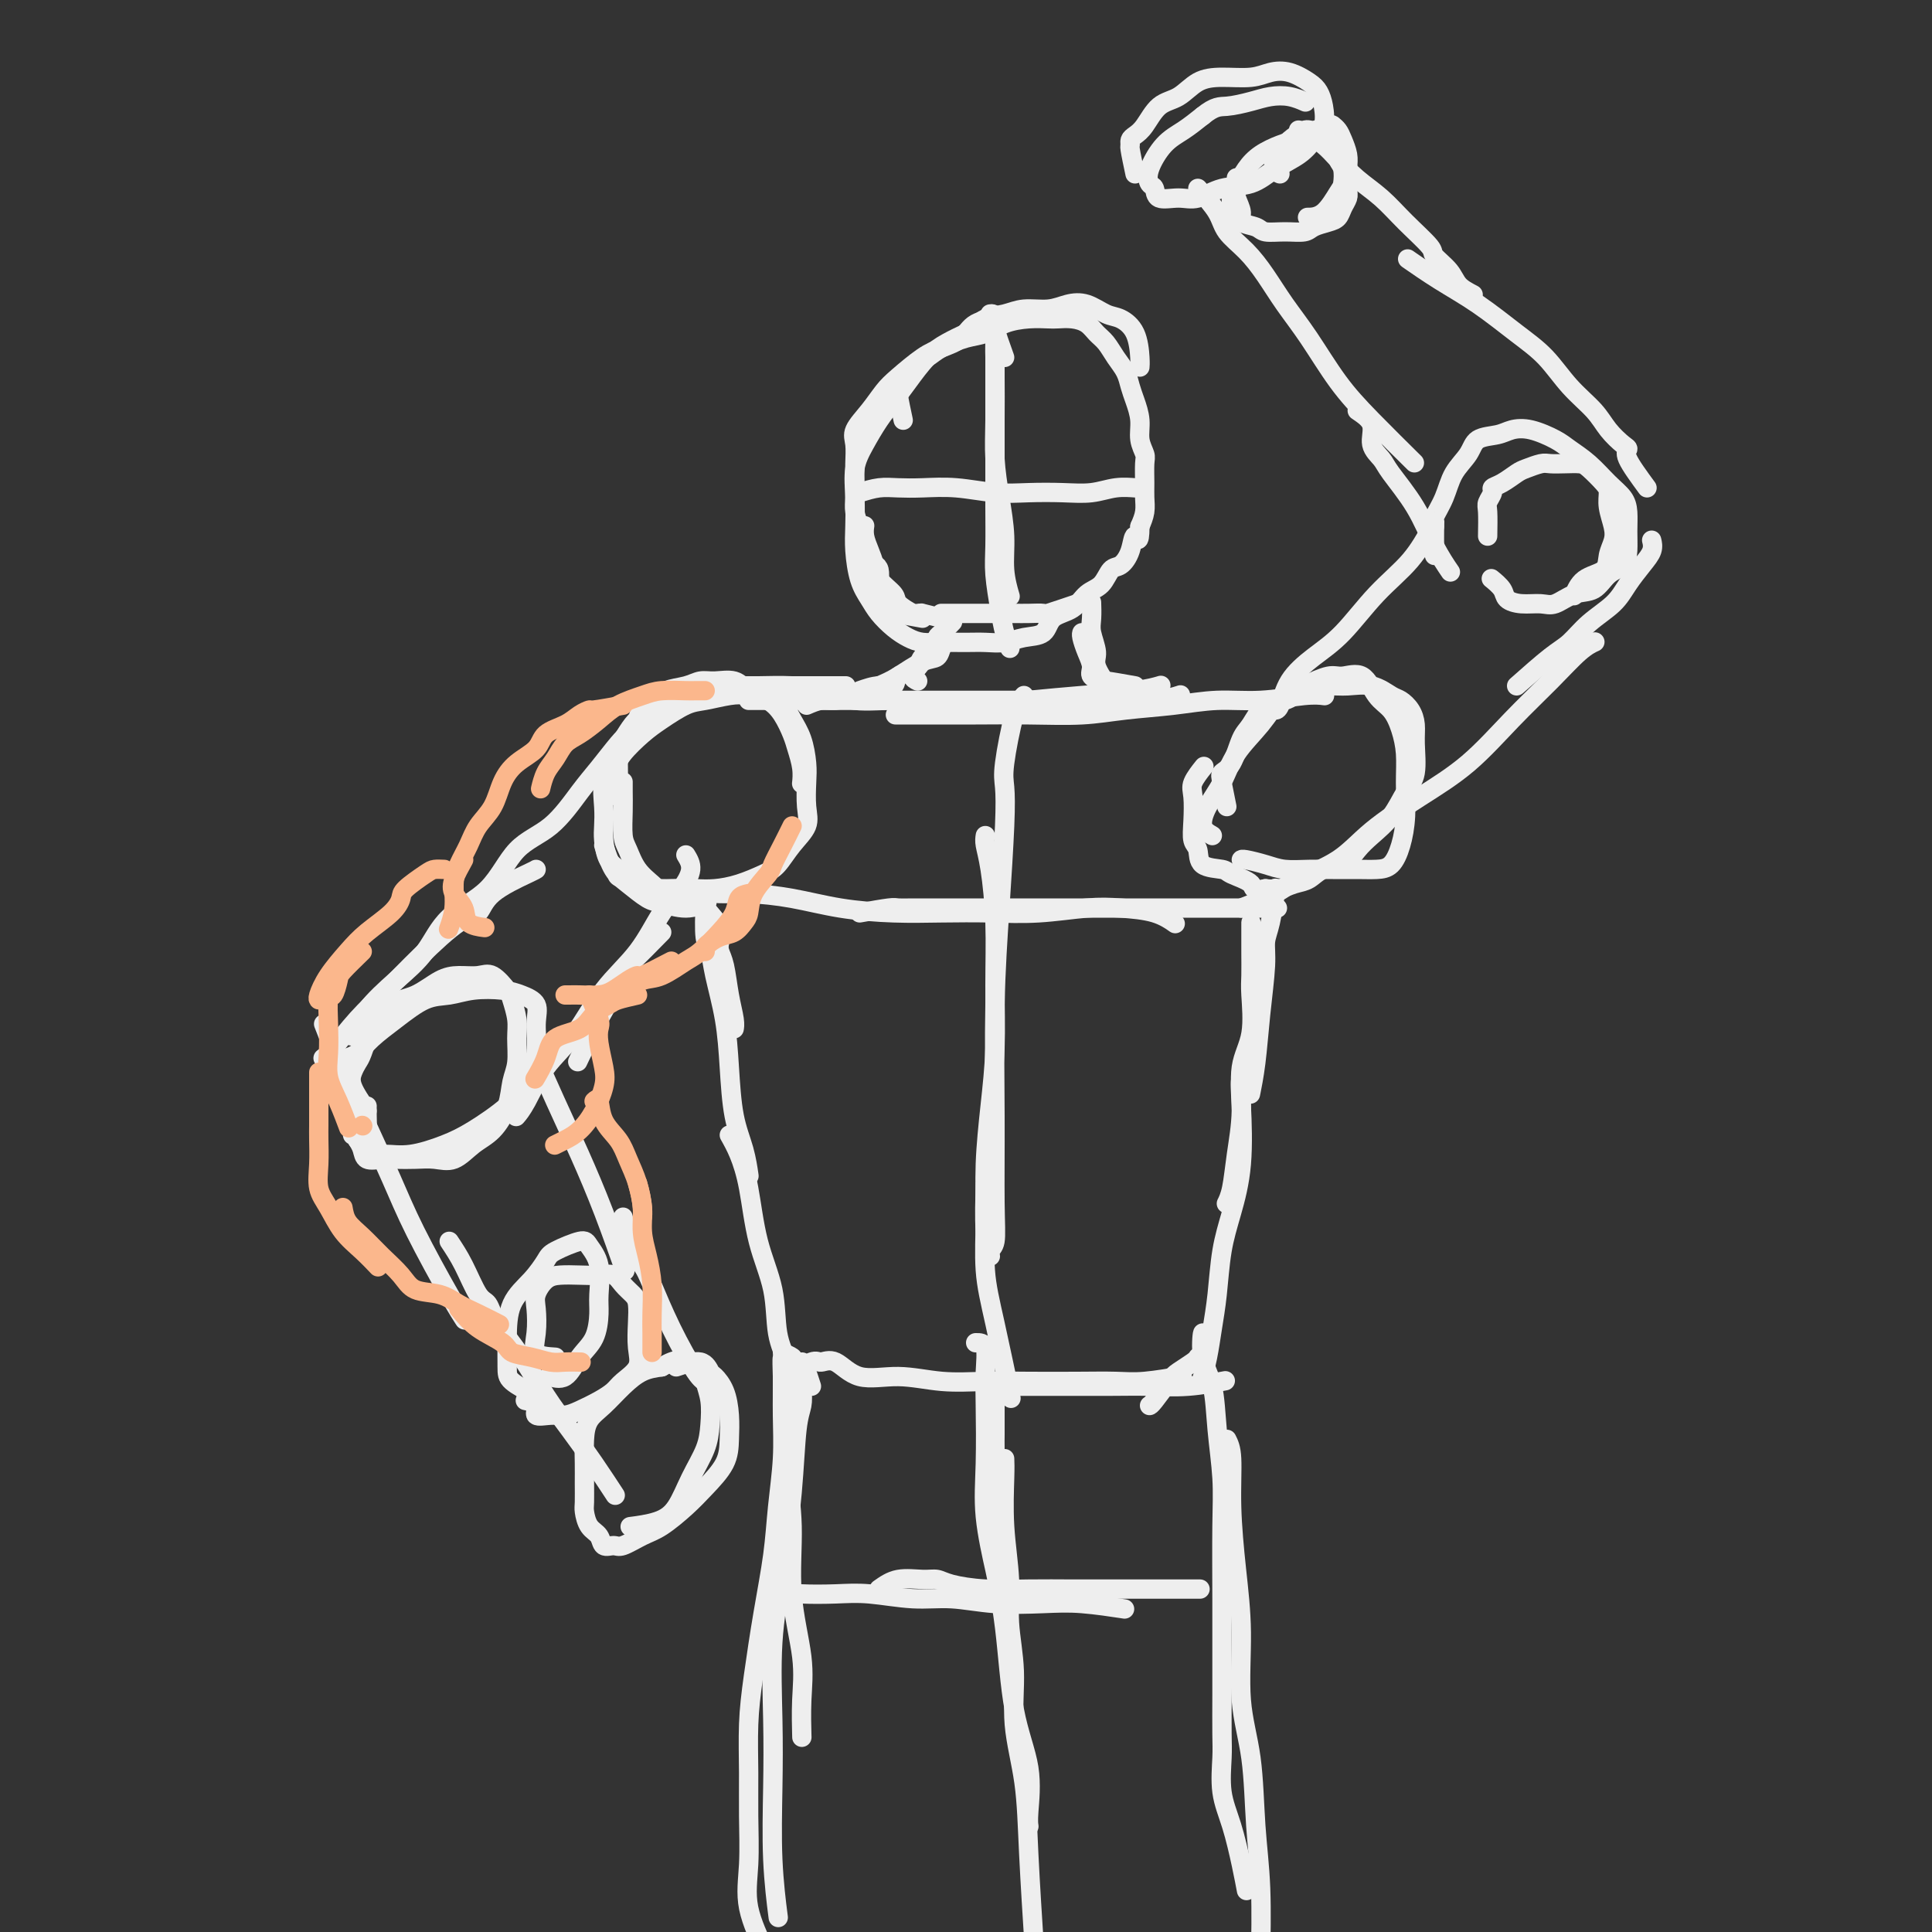 <svg viewBox='0 0 400 400' version='1.1' xmlns='http://www.w3.org/2000/svg' xmlns:xlink='http://www.w3.org/1999/xlink'><rect x="0" y="0" width="400" height="400" fill="#333333" stroke="none"/><g fill='none' stroke='#EEEEEE' stroke-width='4' stroke-linecap='round' stroke-linejoin='round'><path d='M128,162c0.017,-1.390 0.035,-2.781 0,-4c-0.035,-1.219 -0.122,-2.267 0,-3c0.122,-0.733 0.455,-1.153 1,-2c0.545,-0.847 1.304,-2.122 2,-3c0.696,-0.878 1.329,-1.360 2,-2c0.671,-0.640 1.382,-1.440 2,-2c0.618,-0.560 1.145,-0.882 2,-1c0.855,-0.118 2.038,-0.032 3,0c0.962,0.032 1.703,0.009 2,0c0.297,-0.009 0.148,-0.005 0,0'/><path d='M128,165c-0.404,-1.969 -0.809,-3.939 -1,-5c-0.191,-1.061 -0.169,-1.215 0,-2c0.169,-0.785 0.486,-2.202 1,-3c0.514,-0.798 1.224,-0.977 2,-2c0.776,-1.023 1.618,-2.890 2,-4c0.382,-1.110 0.304,-1.464 1,-2c0.696,-0.536 2.166,-1.253 3,-2c0.834,-0.747 1.031,-1.522 2,-2c0.969,-0.478 2.709,-0.658 4,-1c1.291,-0.342 2.134,-0.846 3,-1c0.866,-0.154 1.754,0.044 3,0c1.246,-0.044 2.848,-0.328 4,0c1.152,0.328 1.852,1.269 3,2c1.148,0.731 2.742,1.252 4,2c1.258,0.748 2.179,1.725 3,3c0.821,1.275 1.540,2.850 2,4c0.460,1.150 0.659,1.875 1,3c0.341,1.125 0.822,2.649 1,4c0.178,1.351 0.051,2.529 0,3c-0.051,0.471 -0.025,0.236 0,0'/><path d='M137,185c-3.254,-1.176 -6.508,-2.352 -8,-3c-1.492,-0.648 -1.223,-0.767 -1,-1c0.223,-0.233 0.400,-0.581 0,-1c-0.400,-0.419 -1.377,-0.910 -2,-2c-0.623,-1.090 -0.893,-2.781 -1,-4c-0.107,-1.219 -0.053,-1.967 0,-3c0.053,-1.033 0.103,-2.353 0,-4c-0.103,-1.647 -0.360,-3.623 0,-5c0.360,-1.377 1.338,-2.155 2,-3c0.662,-0.845 1.008,-1.756 2,-3c0.992,-1.244 2.632,-2.820 4,-4c1.368,-1.180 2.466,-1.963 4,-3c1.534,-1.037 3.506,-2.327 5,-3c1.494,-0.673 2.512,-0.729 4,-1c1.488,-0.271 3.448,-0.758 5,-1c1.552,-0.242 2.695,-0.240 4,0c1.305,0.240 2.770,0.717 4,1c1.230,0.283 2.225,0.370 3,1c0.775,0.630 1.331,1.802 2,3c0.669,1.198 1.449,2.420 2,4c0.551,1.580 0.871,3.517 1,5c0.129,1.483 0.068,2.512 0,4c-0.068,1.488 -0.141,3.434 0,5c0.141,1.566 0.496,2.752 0,4c-0.496,1.248 -1.844,2.559 -3,4c-1.156,1.441 -2.122,3.013 -3,4c-0.878,0.987 -1.668,1.388 -3,2c-1.332,0.612 -3.205,1.434 -5,2c-1.795,0.566 -3.513,0.876 -5,1c-1.487,0.124 -2.744,0.062 -4,0'/><path d='M144,184c-2.624,0.457 -2.184,0.099 -3,0c-0.816,-0.099 -2.888,0.061 -4,0c-1.112,-0.061 -1.265,-0.343 -2,-1c-0.735,-0.657 -2.053,-1.688 -3,-3c-0.947,-1.312 -1.522,-2.905 -2,-4c-0.478,-1.095 -0.860,-1.691 -1,-3c-0.140,-1.309 -0.037,-3.330 0,-5c0.037,-1.670 0.010,-2.988 0,-4c-0.010,-1.012 -0.003,-1.718 0,-2c0.003,-0.282 0.001,-0.141 0,0'/><path d='M125,175c0.611,1.859 1.222,3.718 2,5c0.778,1.282 1.722,1.986 3,3c1.278,1.014 2.889,2.338 4,3c1.111,0.662 1.720,0.662 3,1c1.280,0.338 3.229,1.014 5,1c1.771,-0.014 3.363,-0.718 4,-1c0.637,-0.282 0.318,-0.141 0,0'/><path d='M146,142c1.412,0.000 2.825,0.000 4,0c1.175,0.000 2.113,0.000 3,0c0.887,0.000 1.724,0.000 2,0c0.276,-0.000 -0.008,0.000 1,0c1.008,0.000 3.307,0.000 5,0c1.693,0.000 2.780,0.000 4,0c1.220,0.000 2.575,0.000 4,0c1.425,0.000 2.922,0.000 4,0c1.078,0.000 1.737,0.000 2,0c0.263,0.000 0.132,0.000 0,0'/><path d='M143,144c1.765,-0.844 3.530,-1.689 5,-2c1.470,-0.311 2.644,-0.090 4,0c1.356,0.090 2.895,0.047 5,0c2.105,-0.047 4.777,-0.100 7,0c2.223,0.100 3.997,0.353 6,1c2.003,0.647 4.237,1.687 7,2c2.763,0.313 6.057,-0.101 9,0c2.943,0.101 5.536,0.718 8,1c2.464,0.282 4.801,0.230 8,0c3.199,-0.230 7.261,-0.636 11,-1c3.739,-0.364 7.157,-0.685 11,-1c3.843,-0.315 8.112,-0.623 11,-1c2.888,-0.377 4.397,-0.822 5,-1c0.603,-0.178 0.302,-0.089 0,0'/><path d='M155,145c1.754,0.000 3.509,0.000 5,0c1.491,-0.000 2.719,-0.000 4,0c1.281,0.000 2.615,0.000 4,0c1.385,-0.000 2.819,-0.000 5,0c2.181,0.000 5.108,0.000 8,0c2.892,-0.000 5.750,-0.000 9,0c3.250,0.000 6.892,0.001 10,0c3.108,-0.001 5.681,-0.004 9,0c3.319,0.004 7.384,0.015 11,0c3.616,-0.015 6.784,-0.056 10,0c3.216,0.056 6.481,0.207 9,0c2.519,-0.207 4.291,-0.774 5,-1c0.709,-0.226 0.354,-0.113 0,0'/><path d='M186,148c-0.550,-0.000 -1.100,-0.000 0,0c1.100,0.000 3.849,0.001 6,0c2.151,-0.001 3.705,-0.003 5,0c1.295,0.003 2.331,0.012 5,0c2.669,-0.012 6.969,-0.046 11,0c4.031,0.046 7.792,0.171 11,0c3.208,-0.171 5.863,-0.638 9,-1c3.137,-0.362 6.757,-0.619 10,-1c3.243,-0.381 6.109,-0.887 9,-1c2.891,-0.113 5.806,0.165 9,0c3.194,-0.165 6.668,-0.775 9,-1c2.332,-0.225 3.524,-0.064 4,0c0.476,0.064 0.238,0.032 0,0'/><path d='M254,167c-0.375,-1.911 -0.750,-3.822 -1,-5c-0.250,-1.178 -0.374,-1.622 0,-2c0.374,-0.378 1.247,-0.688 2,-2c0.753,-1.312 1.386,-3.626 2,-5c0.614,-1.374 1.210,-1.808 2,-3c0.790,-1.192 1.774,-3.142 3,-4c1.226,-0.858 2.694,-0.624 4,-1c1.306,-0.376 2.451,-1.362 4,-2c1.549,-0.638 3.503,-0.929 5,-1c1.497,-0.071 2.537,0.077 4,0c1.463,-0.077 3.348,-0.380 5,0c1.652,0.380 3.069,1.442 4,2c0.931,0.558 1.375,0.610 2,1c0.625,0.390 1.430,1.117 2,2c0.570,0.883 0.905,1.923 1,3c0.095,1.077 -0.050,2.193 0,4c0.050,1.807 0.295,4.307 0,6c-0.295,1.693 -1.131,2.580 -2,4c-0.869,1.420 -1.773,3.374 -3,5c-1.227,1.626 -2.779,2.926 -4,4c-1.221,1.074 -2.112,1.923 -3,3c-0.888,1.077 -1.774,2.383 -3,3c-1.226,0.617 -2.793,0.544 -4,1c-1.207,0.456 -2.056,1.442 -3,2c-0.944,0.558 -1.985,0.689 -3,1c-1.015,0.311 -2.004,0.803 -3,1c-0.996,0.197 -1.998,0.098 -3,0'/><path d='M262,184c-2.928,0.653 -2.248,-0.213 -3,-1c-0.752,-0.787 -2.937,-1.494 -4,-2c-1.063,-0.506 -1.003,-0.812 -2,-1c-0.997,-0.188 -3.051,-0.259 -4,-1c-0.949,-0.741 -0.792,-2.150 -1,-3c-0.208,-0.850 -0.780,-1.139 -1,-2c-0.220,-0.861 -0.086,-2.294 0,-4c0.086,-1.706 0.126,-3.684 0,-5c-0.126,-1.316 -0.419,-1.970 0,-3c0.419,-1.030 1.548,-2.437 2,-3c0.452,-0.563 0.226,-0.281 0,0'/><path d='M251,173c-0.883,-0.506 -1.766,-1.012 -2,-2c-0.234,-0.988 0.179,-2.460 1,-4c0.821,-1.540 2.048,-3.150 3,-5c0.952,-1.850 1.627,-3.939 3,-6c1.373,-2.061 3.444,-4.092 5,-6c1.556,-1.908 2.598,-3.692 4,-5c1.402,-1.308 3.165,-2.142 5,-3c1.835,-0.858 3.741,-1.742 5,-2c1.259,-0.258 1.871,0.110 3,0c1.129,-0.110 2.776,-0.698 4,0c1.224,0.698 2.027,2.684 3,4c0.973,1.316 2.118,1.964 3,3c0.882,1.036 1.502,2.461 2,4c0.498,1.539 0.874,3.193 1,5c0.126,1.807 0.001,3.766 0,6c-0.001,2.234 0.122,4.742 0,7c-0.122,2.258 -0.489,4.265 -1,6c-0.511,1.735 -1.167,3.197 -2,4c-0.833,0.803 -1.843,0.948 -3,1c-1.157,0.052 -2.461,0.011 -4,0c-1.539,-0.011 -3.312,0.007 -5,0c-1.688,-0.007 -3.289,-0.040 -5,0c-1.711,0.040 -3.530,0.154 -5,0c-1.470,-0.154 -2.590,-0.577 -4,-1c-1.410,-0.423 -3.110,-0.845 -4,-1c-0.890,-0.155 -0.968,-0.044 -1,0c-0.032,0.044 -0.016,0.022 0,0'/><path d='M178,143c1.360,-0.479 2.720,-0.958 4,-1c1.280,-0.042 2.479,0.354 3,0c0.521,-0.354 0.364,-1.458 1,-2c0.636,-0.542 2.065,-0.524 3,-1c0.935,-0.476 1.374,-1.447 2,-2c0.626,-0.553 1.438,-0.687 2,-1c0.562,-0.313 0.875,-0.804 1,-1c0.125,-0.196 0.063,-0.098 0,0'/><path d='M167,146c1.015,-0.439 2.030,-0.879 3,-1c0.970,-0.121 1.894,0.076 3,0c1.106,-0.076 2.394,-0.425 4,-1c1.606,-0.575 3.529,-1.376 5,-2c1.471,-0.624 2.489,-1.071 4,-2c1.511,-0.929 3.515,-2.340 5,-3c1.485,-0.660 2.449,-0.569 3,-1c0.551,-0.431 0.687,-1.385 1,-2c0.313,-0.615 0.804,-0.890 1,-1c0.196,-0.110 0.098,-0.055 0,0'/><path d='M190,141c-0.520,-0.245 -1.040,-0.489 -1,-1c0.040,-0.511 0.639,-1.287 1,-2c0.361,-0.713 0.482,-1.361 1,-2c0.518,-0.639 1.432,-1.268 2,-2c0.568,-0.732 0.792,-1.567 1,-2c0.208,-0.433 0.402,-0.463 1,-1c0.598,-0.537 1.599,-1.582 2,-2c0.401,-0.418 0.200,-0.209 0,0'/><path d='M235,142c-2.485,-0.442 -4.970,-0.883 -6,-1c-1.030,-0.117 -0.605,0.092 -1,0c-0.395,-0.092 -1.608,-0.483 -2,-1c-0.392,-0.517 0.039,-1.158 0,-2c-0.039,-0.842 -0.546,-1.886 -1,-3c-0.454,-1.114 -0.853,-2.300 -1,-3c-0.147,-0.700 -0.042,-0.914 0,-1c0.042,-0.086 0.021,-0.043 0,0'/><path d='M230,143c-1.298,-1.877 -2.597,-3.754 -3,-5c-0.403,-1.246 0.088,-1.862 0,-3c-0.088,-1.138 -0.756,-2.800 -1,-4c-0.244,-1.200 -0.066,-1.938 0,-3c0.066,-1.062 0.019,-2.446 0,-3c-0.019,-0.554 -0.009,-0.277 0,0'/><path d='M223,125c-2.496,0.845 -4.991,1.691 -6,2c-1.009,0.309 -0.531,0.083 -1,0c-0.469,-0.083 -1.886,-0.022 -3,0c-1.114,0.022 -1.924,0.006 -3,0c-1.076,-0.006 -2.418,-0.002 -4,0c-1.582,0.002 -3.403,0.000 -5,0c-1.597,-0.000 -2.968,-0.000 -4,0c-1.032,0.000 -1.723,0.000 -2,0c-0.277,-0.000 -0.138,-0.000 0,0'/><path d='M195,128c-1.719,-0.426 -3.438,-0.852 -4,-1c-0.562,-0.148 0.034,-0.017 0,0c-0.034,0.017 -0.699,-0.081 -1,0c-0.301,0.081 -0.238,0.342 -1,0c-0.762,-0.342 -2.351,-1.288 -3,-2c-0.649,-0.712 -0.360,-1.191 -1,-2c-0.640,-0.809 -2.210,-1.947 -3,-3c-0.790,-1.053 -0.800,-2.020 -1,-3c-0.200,-0.980 -0.590,-1.974 -1,-3c-0.410,-1.026 -0.841,-2.084 -1,-3c-0.159,-0.916 -0.045,-1.690 0,-2c0.045,-0.310 0.023,-0.155 0,0'/><path d='M191,128c-2.549,-0.477 -5.098,-0.955 -6,-1c-0.902,-0.045 -0.157,0.341 0,0c0.157,-0.341 -0.272,-1.411 -1,-2c-0.728,-0.589 -1.753,-0.699 -2,-2c-0.247,-1.301 0.284,-3.793 0,-5c-0.284,-1.207 -1.382,-1.127 -2,-2c-0.618,-0.873 -0.754,-2.697 -1,-4c-0.246,-1.303 -0.602,-2.084 -1,-3c-0.398,-0.916 -0.838,-1.967 -1,-3c-0.162,-1.033 -0.046,-2.046 0,-3c0.046,-0.954 0.021,-1.847 0,-3c-0.021,-1.153 -0.038,-2.567 0,-4c0.038,-1.433 0.133,-2.885 0,-4c-0.133,-1.115 -0.493,-1.892 0,-3c0.493,-1.108 1.839,-2.548 3,-4c1.161,-1.452 2.139,-2.916 3,-4c0.861,-1.084 1.607,-1.789 3,-3c1.393,-1.211 3.433,-2.927 5,-4c1.567,-1.073 2.662,-1.502 4,-2c1.338,-0.498 2.920,-1.065 4,-2c1.080,-0.935 1.658,-2.236 3,-3c1.342,-0.764 3.449,-0.989 5,-1c1.551,-0.011 2.545,0.193 4,0c1.455,-0.193 3.369,-0.784 5,-1c1.631,-0.216 2.978,-0.058 4,0c1.022,0.058 1.721,0.017 2,0c0.279,-0.017 0.140,-0.008 0,0'/><path d='M187,87c-0.403,-1.896 -0.806,-3.792 -1,-5c-0.194,-1.208 -0.178,-1.727 0,-2c0.178,-0.273 0.518,-0.301 1,-1c0.482,-0.699 1.104,-2.070 2,-3c0.896,-0.930 2.065,-1.419 3,-2c0.935,-0.581 1.635,-1.256 3,-2c1.365,-0.744 3.395,-1.558 5,-2c1.605,-0.442 2.785,-0.510 4,-1c1.215,-0.490 2.464,-1.400 4,-2c1.536,-0.600 3.360,-0.891 5,-1c1.640,-0.109 3.097,-0.037 4,0c0.903,0.037 1.253,0.040 2,0c0.747,-0.040 1.890,-0.121 3,0c1.110,0.121 2.185,0.444 3,1c0.815,0.556 1.370,1.345 2,2c0.630,0.655 1.334,1.175 2,2c0.666,0.825 1.293,1.956 2,3c0.707,1.044 1.495,2.001 2,3c0.505,0.999 0.728,2.039 1,3c0.272,0.961 0.595,1.841 1,3c0.405,1.159 0.893,2.596 1,4c0.107,1.404 -0.168,2.774 0,4c0.168,1.226 0.778,2.309 1,3c0.222,0.691 0.057,0.989 0,2c-0.057,1.011 -0.005,2.735 0,4c0.005,1.265 -0.037,2.071 0,3c0.037,0.929 0.153,1.980 0,3c-0.153,1.020 -0.577,2.010 -1,3'/><path d='M236,109c-0.036,4.341 -0.628,2.192 -1,2c-0.372,-0.192 -0.526,1.571 -1,3c-0.474,1.429 -1.269,2.522 -2,3c-0.731,0.478 -1.397,0.339 -2,1c-0.603,0.661 -1.143,2.121 -2,3c-0.857,0.879 -2.031,1.177 -3,2c-0.969,0.823 -1.732,2.172 -3,3c-1.268,0.828 -3.042,1.136 -4,2c-0.958,0.864 -1.101,2.284 -2,3c-0.899,0.716 -2.554,0.728 -4,1c-1.446,0.272 -2.684,0.806 -4,1c-1.316,0.194 -2.712,0.050 -4,0c-1.288,-0.050 -2.469,-0.004 -4,0c-1.531,0.004 -3.411,-0.032 -5,0c-1.589,0.032 -2.887,0.133 -4,0c-1.113,-0.133 -2.042,-0.501 -3,-1c-0.958,-0.499 -1.945,-1.130 -3,-2c-1.055,-0.870 -2.178,-1.981 -3,-3c-0.822,-1.019 -1.344,-1.947 -2,-3c-0.656,-1.053 -1.445,-2.230 -2,-4c-0.555,-1.770 -0.876,-4.131 -1,-6c-0.124,-1.869 -0.053,-3.245 0,-5c0.053,-1.755 0.086,-3.890 0,-6c-0.086,-2.110 -0.292,-4.194 0,-6c0.292,-1.806 1.081,-3.334 2,-5c0.919,-1.666 1.967,-3.472 3,-5c1.033,-1.528 2.050,-2.780 3,-4c0.950,-1.220 1.832,-2.410 3,-4c1.168,-1.590 2.622,-3.582 4,-5c1.378,-1.418 2.679,-2.262 4,-3c1.321,-0.738 2.660,-1.369 4,-2'/><path d='M200,69c1.948,-1.410 2.817,-2.434 4,-3c1.183,-0.566 2.679,-0.675 4,-1c1.321,-0.325 2.468,-0.865 4,-1c1.532,-0.135 3.449,0.134 5,0c1.551,-0.134 2.738,-0.670 4,-1c1.262,-0.330 2.601,-0.454 4,0c1.399,0.454 2.858,1.484 4,2c1.142,0.516 1.966,0.517 3,1c1.034,0.483 2.277,1.449 3,3c0.723,1.551 0.925,3.687 1,5c0.075,1.313 0.021,1.804 0,2c-0.021,0.196 -0.011,0.098 0,0'/><path d='M208,74c-0.845,-2.353 -1.691,-4.705 -2,-6c-0.309,-1.295 -0.083,-1.532 0,-1c0.083,0.532 0.022,1.833 0,3c-0.022,1.167 -0.006,2.199 0,4c0.006,1.801 0.002,4.371 0,7c-0.002,2.629 -0.001,5.316 0,8c0.001,2.684 0.003,5.364 0,8c-0.003,2.636 -0.012,5.226 0,8c0.012,2.774 0.045,5.731 0,8c-0.045,2.269 -0.170,3.848 0,6c0.170,2.152 0.633,4.876 1,7c0.367,2.124 0.637,3.649 1,5c0.363,1.351 0.818,2.529 1,3c0.182,0.471 0.091,0.236 0,0'/><path d='M205,65c0.423,-0.069 0.846,-0.138 1,1c0.154,1.138 0.041,3.484 0,5c-0.041,1.516 -0.008,2.202 0,3c0.008,0.798 -0.008,1.709 0,4c0.008,2.291 0.040,5.962 0,9c-0.040,3.038 -0.151,5.442 0,8c0.151,2.558 0.562,5.271 1,8c0.438,2.729 0.901,5.474 1,8c0.099,2.526 -0.166,4.834 0,7c0.166,2.166 0.762,4.190 1,5c0.238,0.810 0.119,0.405 0,0'/><path d='M178,102c1.347,-0.420 2.693,-0.841 4,-1c1.307,-0.159 2.573,-0.057 4,0c1.427,0.057 3.013,0.067 5,0c1.987,-0.067 4.376,-0.213 7,0c2.624,0.213 5.485,0.785 8,1c2.515,0.215 4.684,0.072 7,0c2.316,-0.072 4.778,-0.072 7,0c2.222,0.072 4.203,0.215 6,0c1.797,-0.215 3.409,-0.790 5,-1c1.591,-0.210 3.159,-0.057 4,0c0.841,0.057 0.955,0.016 1,0c0.045,-0.016 0.023,-0.008 0,0'/><path d='M308,111c0.033,-1.940 0.066,-3.881 0,-5c-0.066,-1.119 -0.232,-1.417 0,-2c0.232,-0.583 0.862,-1.451 1,-2c0.138,-0.549 -0.216,-0.778 0,-1c0.216,-0.222 1.002,-0.438 2,-1c0.998,-0.562 2.210,-1.471 3,-2c0.790,-0.529 1.160,-0.678 2,-1c0.840,-0.322 2.149,-0.817 3,-1c0.851,-0.183 1.243,-0.053 2,0c0.757,0.053 1.877,0.030 3,0c1.123,-0.030 2.247,-0.067 3,0c0.753,0.067 1.133,0.237 2,1c0.867,0.763 2.219,2.119 3,3c0.781,0.881 0.990,1.288 1,2c0.010,0.712 -0.180,1.728 0,3c0.180,1.272 0.729,2.801 1,4c0.271,1.199 0.265,2.070 0,3c-0.265,0.930 -0.789,1.921 -1,3c-0.211,1.079 -0.108,2.248 -1,3c-0.892,0.752 -2.779,1.087 -4,2c-1.221,0.913 -1.778,2.404 -2,3c-0.222,0.596 -0.111,0.298 0,0'/><path d='M297,115c-0.013,-2.429 -0.027,-4.859 0,-6c0.027,-1.141 0.094,-0.994 0,-1c-0.094,-0.006 -0.351,-0.166 0,-1c0.351,-0.834 1.308,-2.342 2,-4c0.692,-1.658 1.118,-3.467 2,-5c0.882,-1.533 2.219,-2.791 3,-4c0.781,-1.209 1.007,-2.371 2,-3c0.993,-0.629 2.754,-0.727 4,-1c1.246,-0.273 1.978,-0.720 3,-1c1.022,-0.280 2.335,-0.392 4,0c1.665,0.392 3.682,1.287 5,2c1.318,0.713 1.936,1.243 3,2c1.064,0.757 2.572,1.742 4,3c1.428,1.258 2.775,2.791 4,4c1.225,1.209 2.327,2.096 3,3c0.673,0.904 0.917,1.826 1,3c0.083,1.174 0.004,2.598 0,4c-0.004,1.402 0.068,2.780 0,4c-0.068,1.220 -0.276,2.282 -1,3c-0.724,0.718 -1.964,1.092 -3,2c-1.036,0.908 -1.869,2.349 -3,3c-1.131,0.651 -2.559,0.512 -4,1c-1.441,0.488 -2.896,1.603 -4,2c-1.104,0.397 -1.858,0.074 -3,0c-1.142,-0.074 -2.671,0.099 -4,0c-1.329,-0.099 -2.459,-0.470 -3,-1c-0.541,-0.530 -0.492,-1.220 -1,-2c-0.508,-0.780 -1.574,-1.652 -2,-2c-0.426,-0.348 -0.213,-0.174 0,0'/><path d='M265,36c-0.364,-0.140 -0.729,-0.280 -1,-1c-0.271,-0.720 -0.450,-2.020 0,-3c0.450,-0.980 1.529,-1.639 2,-2c0.471,-0.361 0.336,-0.423 1,-1c0.664,-0.577 2.128,-1.669 3,-2c0.872,-0.331 1.150,0.098 2,0c0.850,-0.098 2.270,-0.725 3,-1c0.730,-0.275 0.770,-0.199 1,0c0.230,0.199 0.650,0.522 1,1c0.350,0.478 0.631,1.111 1,2c0.369,0.889 0.828,2.034 1,3c0.172,0.966 0.058,1.754 0,3c-0.058,1.246 -0.059,2.950 0,4c0.059,1.050 0.177,1.447 0,2c-0.177,0.553 -0.651,1.262 -1,2c-0.349,0.738 -0.574,1.504 -1,2c-0.426,0.496 -1.052,0.722 -2,1c-0.948,0.278 -2.216,0.607 -3,1c-0.784,0.393 -1.083,0.849 -2,1c-0.917,0.151 -2.451,-0.003 -4,0c-1.549,0.003 -3.112,0.163 -4,0c-0.888,-0.163 -1.099,-0.648 -2,-1c-0.901,-0.352 -2.490,-0.571 -3,-1c-0.510,-0.429 0.059,-1.068 0,-2c-0.059,-0.932 -0.748,-2.157 -1,-3c-0.252,-0.843 -0.068,-1.304 0,-2c0.068,-0.696 0.019,-1.627 0,-2c-0.019,-0.373 -0.010,-0.186 0,0'/><path d='M255,44c-0.070,-2.071 -0.139,-4.141 0,-5c0.139,-0.859 0.487,-0.506 1,-1c0.513,-0.494 1.190,-1.834 2,-3c0.810,-1.166 1.754,-2.156 3,-3c1.246,-0.844 2.796,-1.542 4,-2c1.204,-0.458 2.063,-0.677 3,-1c0.937,-0.323 1.954,-0.751 3,-1c1.046,-0.249 2.123,-0.319 3,0c0.877,0.319 1.554,1.028 2,2c0.446,0.972 0.661,2.208 1,3c0.339,0.792 0.801,1.140 1,2c0.199,0.860 0.133,2.230 0,3c-0.133,0.770 -0.335,0.938 -1,2c-0.665,1.062 -1.795,3.017 -3,4c-1.205,0.983 -2.487,0.995 -3,1c-0.513,0.005 -0.256,0.002 0,0'/><path d='M76,230c-1.243,-1.826 -2.486,-3.652 -3,-5c-0.514,-1.348 -0.298,-2.217 0,-3c0.298,-0.783 0.679,-1.479 1,-2c0.321,-0.521 0.581,-0.868 1,-2c0.419,-1.132 0.996,-3.050 2,-5c1.004,-1.950 2.436,-3.933 4,-5c1.564,-1.067 3.261,-1.217 5,-2c1.739,-0.783 3.520,-2.200 5,-3c1.480,-0.800 2.658,-0.984 4,-1c1.342,-0.016 2.847,0.138 4,0c1.153,-0.138 1.955,-0.566 3,0c1.045,0.566 2.333,2.125 3,3c0.667,0.875 0.711,1.065 1,2c0.289,0.935 0.822,2.615 1,4c0.178,1.385 0.001,2.475 0,4c-0.001,1.525 0.174,3.485 0,5c-0.174,1.515 -0.696,2.585 -1,4c-0.304,1.415 -0.391,3.174 -1,5c-0.609,1.826 -1.740,3.719 -3,5c-1.260,1.281 -2.648,1.951 -4,3c-1.352,1.049 -2.668,2.477 -4,3c-1.332,0.523 -2.679,0.142 -4,0c-1.321,-0.142 -2.616,-0.044 -4,0c-1.384,0.044 -2.857,0.034 -4,0c-1.143,-0.034 -1.956,-0.092 -3,0c-1.044,0.092 -2.320,0.332 -3,0c-0.680,-0.332 -0.766,-1.238 -1,-2c-0.234,-0.762 -0.617,-1.381 -1,-2'/><path d='M74,236c-0.533,-0.844 -0.867,-0.956 -1,-1c-0.133,-0.044 -0.067,-0.022 0,0'/><path d='M71,228c0.018,-1.801 0.037,-3.601 0,-5c-0.037,-1.399 -0.129,-2.396 0,-3c0.129,-0.604 0.480,-0.813 1,-1c0.520,-0.187 1.208,-0.350 2,-1c0.792,-0.650 1.686,-1.785 3,-3c1.314,-1.215 3.047,-2.508 5,-4c1.953,-1.492 4.125,-3.182 6,-4c1.875,-0.818 3.452,-0.764 5,-1c1.548,-0.236 3.066,-0.760 5,-1c1.934,-0.240 4.285,-0.194 6,0c1.715,0.194 2.794,0.536 4,1c1.206,0.464 2.538,1.049 3,2c0.462,0.951 0.053,2.267 0,4c-0.053,1.733 0.250,3.881 0,6c-0.250,2.119 -1.052,4.207 -2,6c-0.948,1.793 -2.043,3.289 -4,5c-1.957,1.711 -4.775,3.637 -7,5c-2.225,1.363 -3.858,2.163 -6,3c-2.142,0.837 -4.795,1.713 -7,2c-2.205,0.287 -3.964,-0.013 -5,0c-1.036,0.013 -1.349,0.340 -2,0c-0.651,-0.340 -1.638,-1.345 -2,-2c-0.362,-0.655 -0.097,-0.959 0,-2c0.097,-1.041 0.026,-2.819 0,-4c-0.026,-1.181 -0.007,-1.766 0,-2c0.007,-0.234 0.004,-0.117 0,0'/><path d='M115,281c-1.688,-0.103 -3.375,-0.206 -4,-1c-0.625,-0.794 -0.187,-2.279 0,-4c0.187,-1.721 0.125,-3.677 0,-5c-0.125,-1.323 -0.312,-2.014 0,-3c0.312,-0.986 1.123,-2.266 2,-3c0.877,-0.734 1.820,-0.923 3,-1c1.180,-0.077 2.596,-0.042 4,0c1.404,0.042 2.797,0.093 4,0c1.203,-0.093 2.217,-0.329 3,0c0.783,0.329 1.333,1.224 2,2c0.667,0.776 1.449,1.432 2,2c0.551,0.568 0.870,1.048 1,2c0.130,0.952 0.072,2.377 0,4c-0.072,1.623 -0.157,3.446 0,5c0.157,1.554 0.555,2.840 0,4c-0.555,1.160 -2.063,2.196 -3,3c-0.937,0.804 -1.303,1.378 -2,2c-0.697,0.622 -1.726,1.293 -3,2c-1.274,0.707 -2.795,1.451 -4,2c-1.205,0.549 -2.096,0.904 -3,1c-0.904,0.096 -1.822,-0.065 -3,0c-1.178,0.065 -2.615,0.358 -3,0c-0.385,-0.358 0.281,-1.366 0,-2c-0.281,-0.634 -1.509,-0.896 -2,-1c-0.491,-0.104 -0.246,-0.052 0,0'/><path d='M111,289c-2.001,-1.062 -4.002,-2.124 -5,-3c-0.998,-0.876 -0.993,-1.565 -1,-3c-0.007,-1.435 -0.027,-3.616 0,-6c0.027,-2.384 0.102,-4.972 1,-7c0.898,-2.028 2.621,-3.495 4,-5c1.379,-1.505 2.416,-3.049 3,-4c0.584,-0.951 0.717,-1.311 2,-2c1.283,-0.689 3.717,-1.708 5,-2c1.283,-0.292 1.414,0.144 2,1c0.586,0.856 1.626,2.131 2,4c0.374,1.869 0.082,4.330 0,6c-0.082,1.670 0.048,2.549 0,4c-0.048,1.451 -0.272,3.474 -1,5c-0.728,1.526 -1.958,2.553 -3,4c-1.042,1.447 -1.896,3.313 -3,4c-1.104,0.687 -2.458,0.196 -3,0c-0.542,-0.196 -0.271,-0.098 0,0'/><path d='M146,188c1.261,1.398 2.523,2.795 3,4c0.477,1.205 0.170,2.217 0,3c-0.170,0.783 -0.203,1.338 0,2c0.203,0.662 0.643,1.432 1,3c0.357,1.568 0.632,3.936 1,6c0.368,2.064 0.830,3.825 1,5c0.170,1.175 0.049,1.764 0,2c-0.049,0.236 -0.024,0.118 0,0'/><path d='M146,187c-0.097,2.714 -0.195,5.428 0,7c0.195,1.572 0.681,2.001 1,3c0.319,0.999 0.470,2.569 1,5c0.530,2.431 1.438,5.724 2,9c0.562,3.276 0.778,6.535 1,10c0.222,3.465 0.451,7.135 1,10c0.549,2.865 1.417,4.925 2,7c0.583,2.075 0.881,4.164 1,5c0.119,0.836 0.060,0.418 0,0'/><path d='M264,184c0.081,-0.159 0.162,-0.318 0,1c-0.162,1.318 -0.568,4.115 -1,6c-0.432,1.885 -0.890,2.860 -1,4c-0.110,1.140 0.128,2.446 0,5c-0.128,2.554 -0.622,6.355 -1,10c-0.378,3.645 -0.640,7.135 -1,10c-0.360,2.865 -0.817,5.104 -1,6c-0.183,0.896 -0.091,0.448 0,0'/><path d='M259,191c0.001,-0.010 0.002,-0.020 0,1c-0.002,1.020 -0.008,3.070 0,5c0.008,1.930 0.031,3.741 0,5c-0.031,1.259 -0.117,1.965 0,4c0.117,2.035 0.435,5.398 0,8c-0.435,2.602 -1.623,4.442 -2,7c-0.377,2.558 0.056,5.835 0,9c-0.056,3.165 -0.603,6.220 -1,9c-0.397,2.780 -0.645,5.287 -1,7c-0.355,1.713 -0.816,2.632 -1,3c-0.184,0.368 -0.092,0.184 0,0'/><path d='M259,221c-0.833,0.462 -1.666,0.923 -2,2c-0.334,1.077 -0.169,2.768 0,6c0.169,3.232 0.344,8.004 0,12c-0.344,3.996 -1.205,7.215 -2,10c-0.795,2.785 -1.523,5.136 -2,8c-0.477,2.864 -0.702,6.243 -1,9c-0.298,2.757 -0.667,4.894 -1,7c-0.333,2.106 -0.628,4.182 -1,6c-0.372,1.818 -0.821,3.376 -1,4c-0.179,0.624 -0.090,0.312 0,0'/><path d='M151,235c0.656,1.167 1.313,2.334 2,4c0.687,1.666 1.406,3.831 2,7c0.594,3.169 1.063,7.342 2,11c0.937,3.658 2.342,6.802 3,10c0.658,3.198 0.569,6.451 1,9c0.431,2.549 1.384,4.395 2,6c0.616,1.605 0.897,2.971 1,4c0.103,1.029 0.030,1.723 0,2c-0.030,0.277 -0.015,0.139 0,0'/><path d='M212,144c-0.620,0.673 -1.241,1.346 -2,4c-0.759,2.654 -1.657,7.288 -2,10c-0.343,2.712 -0.130,3.500 0,5c0.130,1.500 0.178,3.711 0,8c-0.178,4.289 -0.583,10.655 -1,17c-0.417,6.345 -0.848,12.669 -1,20c-0.152,7.331 -0.026,15.670 0,23c0.026,7.330 -0.049,13.653 0,18c0.049,4.347 0.223,6.718 0,8c-0.223,1.282 -0.844,1.473 -1,2c-0.156,0.527 0.154,1.389 0,1c-0.154,-0.389 -0.772,-2.028 -1,-5c-0.228,-2.972 -0.065,-7.278 0,-9c0.065,-1.722 0.033,-0.861 0,0'/><path d='M204,173c-0.082,0.530 -0.165,1.060 0,2c0.165,0.940 0.577,2.290 1,5c0.423,2.710 0.856,6.780 1,11c0.144,4.220 0.001,8.592 0,13c-0.001,4.408 0.142,8.854 0,13c-0.142,4.146 -0.569,7.993 -1,12c-0.431,4.007 -0.864,8.176 -1,12c-0.136,3.824 0.027,7.304 0,11c-0.027,3.696 -0.244,7.609 0,11c0.244,3.391 0.950,6.259 2,11c1.050,4.741 2.443,11.355 3,14c0.557,2.645 0.279,1.323 0,0'/><path d='M143,187c0.518,-0.850 1.036,-1.699 2,-2c0.964,-0.301 2.375,-0.052 4,0c1.625,0.052 3.463,-0.091 6,0c2.537,0.091 5.774,0.416 9,1c3.226,0.584 6.441,1.425 10,2c3.559,0.575 7.462,0.882 11,1c3.538,0.118 6.712,0.045 10,0c3.288,-0.045 6.689,-0.063 10,0c3.311,0.063 6.530,0.206 10,0c3.470,-0.206 7.189,-0.762 10,-1c2.811,-0.238 4.712,-0.156 7,0c2.288,0.156 4.962,0.388 7,1c2.038,0.612 3.439,1.603 4,2c0.561,0.397 0.280,0.198 0,0'/><path d='M178,189c2.364,-0.423 4.728,-0.845 6,-1c1.272,-0.155 1.453,-0.041 2,0c0.547,0.041 1.459,0.011 3,0c1.541,-0.011 3.712,-0.003 6,0c2.288,0.003 4.692,0.001 7,0c2.308,-0.001 4.520,-0.000 7,0c2.480,0.000 5.229,0.000 8,0c2.771,-0.000 5.566,-0.000 8,0c2.434,0.000 4.508,0.000 7,0c2.492,-0.000 5.400,-0.000 8,0c2.600,0.000 4.890,0.000 7,0c2.110,-0.000 4.040,-0.000 6,0c1.960,0.000 3.951,0.000 6,0c2.049,-0.000 4.157,-0.000 5,0c0.843,0.000 0.422,0.000 0,0'/><path d='M248,281c-0.121,0.226 -0.243,0.453 -1,1c-0.757,0.547 -2.150,1.415 -3,2c-0.850,0.585 -1.156,0.889 -2,2c-0.844,1.111 -2.227,3.030 -3,4c-0.773,0.970 -0.935,0.991 -1,1c-0.065,0.009 -0.032,0.004 0,0'/><path d='M162,280c0.843,0.382 1.686,0.764 2,1c0.314,0.236 0.098,0.326 0,1c-0.098,0.674 -0.080,1.932 0,3c0.080,1.068 0.222,1.945 0,3c-0.222,1.055 -0.808,2.289 -1,3c-0.192,0.711 0.009,0.901 0,3c-0.009,2.099 -0.227,6.109 0,10c0.227,3.891 0.898,7.664 1,12c0.102,4.336 -0.365,9.237 0,14c0.365,4.763 1.562,9.390 2,13c0.438,3.610 0.118,6.203 0,9c-0.118,2.797 -0.034,5.799 0,7c0.034,1.201 0.017,0.600 0,0'/><path d='M163,281c-0.424,-0.266 -0.849,-0.532 -1,0c-0.151,0.532 -0.029,1.862 0,4c0.029,2.138 -0.037,5.083 0,8c0.037,2.917 0.175,5.806 0,9c-0.175,3.194 -0.664,6.692 -1,10c-0.336,3.308 -0.521,6.426 -1,10c-0.479,3.574 -1.253,7.603 -2,12c-0.747,4.397 -1.467,9.163 -2,13c-0.533,3.837 -0.878,6.745 -1,10c-0.122,3.255 -0.022,6.856 0,10c0.022,3.144 -0.036,5.831 0,9c0.036,3.169 0.164,6.818 0,10c-0.164,3.182 -0.621,5.895 0,9c0.621,3.105 2.320,6.601 3,8c0.680,1.399 0.340,0.699 0,0'/><path d='M168,287c-0.838,-2.578 -1.677,-5.156 -2,-5c-0.323,0.156 -0.131,3.046 0,5c0.131,1.954 0.199,2.972 0,4c-0.199,1.028 -0.666,2.065 -1,5c-0.334,2.935 -0.534,7.768 -1,13c-0.466,5.232 -1.198,10.862 -2,16c-0.802,5.138 -1.675,9.785 -2,15c-0.325,5.215 -0.101,11.000 0,16c0.101,5.000 0.079,9.217 0,14c-0.079,4.783 -0.213,10.134 0,15c0.213,4.866 0.775,9.247 1,11c0.225,1.753 0.112,0.876 0,0'/><path d='M163,285c1.950,-1.293 3.901,-2.586 5,-3c1.099,-0.414 1.347,0.050 2,0c0.653,-0.050 1.711,-0.616 3,0c1.289,0.616 2.808,2.414 5,3c2.192,0.586 5.055,-0.039 8,0c2.945,0.039 5.970,0.742 9,1c3.030,0.258 6.063,0.070 9,0c2.937,-0.070 5.776,-0.022 9,0c3.224,0.022 6.834,0.020 10,0c3.166,-0.020 5.890,-0.057 8,0c2.110,0.057 3.607,0.208 6,0c2.393,-0.208 5.684,-0.774 7,-1c1.316,-0.226 0.658,-0.113 0,0'/><path d='M210,287c0.976,0.001 1.951,0.001 4,0c2.049,-0.001 5.170,-0.004 8,0c2.830,0.004 5.369,0.015 8,0c2.631,-0.015 5.355,-0.056 8,0c2.645,0.056 5.212,0.207 8,0c2.788,-0.207 5.797,-0.774 7,-1c1.203,-0.226 0.602,-0.113 0,0'/><path d='M249,280c0.055,-2.130 0.109,-4.260 0,-4c-0.109,0.260 -0.383,2.911 0,5c0.383,2.089 1.423,3.618 2,6c0.577,2.382 0.690,5.619 1,9c0.310,3.381 0.815,6.907 1,10c0.185,3.093 0.049,5.752 0,10c-0.049,4.248 -0.013,10.086 0,15c0.013,4.914 0.002,8.903 0,12c-0.002,3.097 0.005,5.301 0,8c-0.005,2.699 -0.023,5.893 0,8c0.023,2.107 0.087,3.126 0,5c-0.087,1.874 -0.324,4.604 0,7c0.324,2.396 1.211,4.457 2,7c0.789,2.543 1.482,5.569 2,8c0.518,2.431 0.862,4.266 1,5c0.138,0.734 0.069,0.367 0,0'/><path d='M254,298c0.444,0.872 0.888,1.744 1,4c0.112,2.256 -0.107,5.895 0,10c0.107,4.105 0.539,8.677 1,13c0.461,4.323 0.950,8.399 1,13c0.050,4.601 -0.341,9.729 0,14c0.341,4.271 1.412,7.686 2,12c0.588,4.314 0.694,9.527 1,14c0.306,4.473 0.813,8.204 1,13c0.187,4.796 0.053,10.656 0,13c-0.053,2.344 -0.027,1.172 0,0'/><path d='M202,278c0.844,-0.010 1.689,-0.021 2,1c0.311,1.021 0.090,3.073 0,5c-0.090,1.927 -0.049,3.728 0,7c0.049,3.272 0.104,8.015 0,12c-0.104,3.985 -0.368,7.211 0,11c0.368,3.789 1.367,8.139 2,11c0.633,2.861 0.901,4.232 1,5c0.099,0.768 0.028,0.934 0,1c-0.028,0.066 -0.014,0.033 0,0'/><path d='M206,286c-0.001,2.556 -0.002,5.111 0,7c0.002,1.889 0.007,3.111 0,4c-0.007,0.889 -0.025,1.444 0,4c0.025,2.556 0.095,7.113 0,11c-0.095,3.887 -0.355,7.103 0,11c0.355,3.897 1.325,8.473 2,14c0.675,5.527 1.057,12.003 2,17c0.943,4.997 2.449,8.515 3,12c0.551,3.485 0.148,6.938 0,9c-0.148,2.062 -0.042,2.732 0,3c0.042,0.268 0.021,0.134 0,0'/><path d='M208,302c0.033,0.836 0.066,1.671 0,4c-0.066,2.329 -0.230,6.151 0,10c0.230,3.849 0.853,7.724 1,11c0.147,3.276 -0.182,5.954 0,9c0.182,3.046 0.876,6.462 1,10c0.124,3.538 -0.320,7.199 0,11c0.320,3.801 1.405,7.740 2,12c0.595,4.260 0.699,8.839 1,15c0.301,6.161 0.800,13.903 1,17c0.200,3.097 0.100,1.548 0,0'/><path d='M160,332c0.564,-0.843 1.128,-1.686 2,-2c0.872,-0.314 2.053,-0.099 4,0c1.947,0.099 4.659,0.083 7,0c2.341,-0.083 4.312,-0.232 7,0c2.688,0.232 6.094,0.846 9,1c2.906,0.154 5.312,-0.151 8,0c2.688,0.151 5.657,0.759 9,1c3.343,0.241 7.061,0.116 10,0c2.939,-0.116 5.099,-0.224 8,0c2.901,0.224 6.543,0.778 8,1c1.457,0.222 0.728,0.111 0,0'/><path d='M182,329c1.202,-0.851 2.404,-1.703 4,-2c1.596,-0.297 3.585,-0.041 5,0c1.415,0.041 2.256,-0.133 3,0c0.744,0.133 1.389,0.571 3,1c1.611,0.429 4.186,0.847 7,1c2.814,0.153 5.868,0.041 9,0c3.132,-0.041 6.343,-0.011 9,0c2.657,0.011 4.762,0.003 7,0c2.238,-0.003 4.610,-0.001 7,0c2.390,0.001 4.797,0.000 7,0c2.203,-0.000 4.201,-0.000 5,0c0.799,0.000 0.400,0.000 0,0'/><path d='M130,152c-0.478,0.381 -0.955,0.762 -2,2c-1.045,1.238 -2.656,3.334 -4,5c-1.344,1.666 -2.421,2.900 -4,5c-1.579,2.100 -3.659,5.064 -6,7c-2.341,1.936 -4.942,2.845 -7,5c-2.058,2.155 -3.572,5.558 -6,8c-2.428,2.442 -5.768,3.923 -8,6c-2.232,2.077 -3.355,4.750 -5,7c-1.645,2.250 -3.812,4.077 -6,6c-2.188,1.923 -4.397,3.941 -6,6c-1.603,2.059 -2.601,4.160 -3,5c-0.399,0.840 -0.200,0.420 0,0'/><path d='M111,180c-0.125,0.087 -0.250,0.173 -2,1c-1.750,0.827 -5.124,2.393 -7,4c-1.876,1.607 -2.254,3.253 -3,4c-0.746,0.747 -1.859,0.595 -4,2c-2.141,1.405 -5.309,4.366 -8,7c-2.691,2.634 -4.903,4.941 -7,7c-2.097,2.059 -4.077,3.872 -6,6c-1.923,2.128 -3.787,4.573 -5,6c-1.213,1.427 -1.775,1.836 -2,2c-0.225,0.164 -0.112,0.082 0,0'/><path d='M67,212c0.594,1.521 1.187,3.043 2,5c0.813,1.957 1.845,4.351 3,7c1.155,2.649 2.432,5.554 4,9c1.568,3.446 3.426,7.432 5,11c1.574,3.568 2.865,6.719 5,11c2.135,4.281 5.113,9.691 7,13c1.887,3.309 2.682,4.517 3,5c0.318,0.483 0.159,0.242 0,0'/><path d='M93,257c0.981,1.473 1.962,2.947 3,5c1.038,2.053 2.131,4.686 3,6c0.869,1.314 1.512,1.308 2,2c0.488,0.692 0.821,2.083 2,4c1.179,1.917 3.203,4.360 5,7c1.797,2.640 3.368,5.475 5,8c1.632,2.525 3.324,4.739 5,7c1.676,2.261 3.336,4.570 5,7c1.664,2.430 3.333,4.980 4,6c0.667,1.020 0.334,0.510 0,0'/><path d='M142,177c0.556,0.915 1.112,1.829 1,3c-0.112,1.171 -0.891,2.598 -2,4c-1.109,1.402 -2.547,2.781 -4,5c-1.453,2.219 -2.920,5.280 -5,8c-2.080,2.720 -4.771,5.100 -7,8c-2.229,2.900 -3.995,6.318 -6,9c-2.005,2.682 -4.249,4.626 -6,7c-1.751,2.374 -3.010,5.178 -4,7c-0.990,1.822 -1.711,2.664 -2,3c-0.289,0.336 -0.144,0.168 0,0'/><path d='M137,193c-2.316,2.361 -4.632,4.721 -6,6c-1.368,1.279 -1.789,1.475 -2,2c-0.211,0.525 -0.211,1.378 -1,3c-0.789,1.622 -2.366,4.014 -4,7c-1.634,2.986 -3.324,6.568 -4,8c-0.676,1.432 -0.338,0.716 0,0'/><path d='M111,219c1.244,2.834 2.488,5.668 4,9c1.512,3.332 3.292,7.161 5,11c1.708,3.839 3.344,7.687 5,12c1.656,4.313 3.330,9.089 4,11c0.670,1.911 0.335,0.955 0,0'/><path d='M129,252c0.657,2.685 1.313,5.371 2,7c0.687,1.629 1.403,2.202 2,3c0.597,0.798 1.074,1.822 2,4c0.926,2.178 2.300,5.512 4,9c1.700,3.488 3.727,7.131 5,9c1.273,1.869 1.792,1.962 2,2c0.208,0.038 0.104,0.019 0,0'/><path d='M257,188c2.595,-1.013 5.190,-2.026 7,-3c1.810,-0.974 2.833,-1.908 5,-3c2.167,-1.092 5.476,-2.340 8,-4c2.524,-1.660 4.263,-3.730 7,-6c2.737,-2.270 6.472,-4.741 10,-7c3.528,-2.259 6.848,-4.308 10,-7c3.152,-2.692 6.138,-6.028 9,-9c2.862,-2.972 5.602,-5.580 8,-8c2.398,-2.420 4.453,-4.652 6,-6c1.547,-1.348 2.585,-1.814 3,-2c0.415,-0.186 0.208,-0.093 0,0'/><path d='M314,142c2.591,-2.292 5.183,-4.584 7,-6c1.817,-1.416 2.860,-1.958 4,-3c1.140,-1.042 2.376,-2.586 4,-4c1.624,-1.414 3.637,-2.698 5,-4c1.363,-1.302 2.078,-2.622 3,-4c0.922,-1.378 2.051,-2.813 3,-4c0.949,-1.187 1.717,-2.127 2,-3c0.283,-0.873 0.081,-1.678 0,-2c-0.081,-0.322 -0.040,-0.161 0,0'/><path d='M341,101c-1.701,-2.322 -3.402,-4.644 -4,-6c-0.598,-1.356 -0.095,-1.746 0,-2c0.095,-0.254 -0.220,-0.370 -1,-1c-0.780,-0.630 -2.025,-1.772 -3,-3c-0.975,-1.228 -1.679,-2.540 -3,-4c-1.321,-1.460 -3.260,-3.068 -5,-5c-1.740,-1.932 -3.280,-4.189 -5,-6c-1.720,-1.811 -3.621,-3.176 -6,-5c-2.379,-1.824 -5.236,-4.108 -8,-6c-2.764,-1.892 -5.437,-3.394 -8,-5c-2.563,-1.606 -5.018,-3.316 -6,-4c-0.982,-0.684 -0.491,-0.342 0,0'/><path d='M305,61c-1.133,-0.589 -2.266,-1.178 -3,-2c-0.734,-0.822 -1.069,-1.878 -2,-3c-0.931,-1.122 -2.457,-2.308 -3,-3c-0.543,-0.692 -0.102,-0.888 -1,-2c-0.898,-1.112 -3.135,-3.141 -5,-5c-1.865,-1.859 -3.356,-3.548 -5,-5c-1.644,-1.452 -3.439,-2.666 -5,-4c-1.561,-1.334 -2.888,-2.788 -4,-4c-1.112,-1.212 -2.009,-2.180 -3,-3c-0.991,-0.820 -2.074,-1.490 -3,-2c-0.926,-0.510 -1.693,-0.860 -2,-1c-0.307,-0.140 -0.153,-0.070 0,0'/><path d='M248,39c1.559,1.751 3.119,3.502 4,5c0.881,1.498 1.084,2.742 2,4c0.916,1.258 2.547,2.529 4,4c1.453,1.471 2.730,3.141 4,5c1.270,1.859 2.534,3.907 4,6c1.466,2.093 3.133,4.229 5,7c1.867,2.771 3.933,6.176 6,9c2.067,2.824 4.133,5.068 7,8c2.867,2.932 6.533,6.552 8,8c1.467,1.448 0.733,0.724 0,0'/><path d='M281,85c1.321,0.893 2.643,1.786 3,3c0.357,1.214 -0.250,2.749 0,4c0.250,1.251 1.356,2.217 2,3c0.644,0.783 0.824,1.384 2,3c1.176,1.616 3.346,4.248 5,7c1.654,2.752 2.791,5.626 4,8c1.209,2.374 2.488,4.250 3,5c0.512,0.750 0.256,0.375 0,0'/><path d='M297,109c-0.136,-0.101 -0.271,-0.202 -1,1c-0.729,1.202 -2.051,3.705 -4,6c-1.949,2.295 -4.525,4.380 -7,7c-2.475,2.620 -4.849,5.774 -7,8c-2.151,2.226 -4.079,3.525 -6,5c-1.921,1.475 -3.834,3.127 -5,5c-1.166,1.873 -1.583,3.966 -2,5c-0.417,1.034 -0.833,1.010 -1,1c-0.167,-0.010 -0.083,-0.005 0,0'/><path d='M140,283c1.903,-0.635 3.806,-1.269 5,-1c1.194,0.269 1.679,1.442 2,2c0.321,0.558 0.478,0.500 1,1c0.522,0.500 1.410,1.558 2,3c0.590,1.442 0.883,3.270 1,5c0.117,1.730 0.058,3.363 0,5c-0.058,1.637 -0.114,3.277 -1,5c-0.886,1.723 -2.601,3.527 -4,5c-1.399,1.473 -2.482,2.615 -4,4c-1.518,1.385 -3.471,3.014 -5,4c-1.529,0.986 -2.632,1.330 -4,2c-1.368,0.670 -3.000,1.667 -4,2c-1.000,0.333 -1.368,0.002 -2,0c-0.632,-0.002 -1.528,0.325 -2,0c-0.472,-0.325 -0.519,-1.300 -1,-2c-0.481,-0.700 -1.397,-1.123 -2,-2c-0.603,-0.877 -0.894,-2.208 -1,-3c-0.106,-0.792 -0.027,-1.044 0,-2c0.027,-0.956 0.001,-2.614 0,-4c-0.001,-1.386 0.022,-2.499 0,-4c-0.022,-1.501 -0.089,-3.390 0,-5c0.089,-1.610 0.333,-2.943 1,-4c0.667,-1.057 1.756,-1.840 3,-3c1.244,-1.160 2.643,-2.697 4,-4c1.357,-1.303 2.674,-2.372 4,-3c1.326,-0.628 2.663,-0.814 4,-1'/><path d='M137,283c3.283,-1.953 3.990,-1.335 5,-1c1.010,0.335 2.322,0.387 3,1c0.678,0.613 0.723,1.785 1,3c0.277,1.215 0.787,2.471 1,4c0.213,1.529 0.128,3.330 0,5c-0.128,1.670 -0.298,3.208 -1,5c-0.702,1.792 -1.937,3.839 -3,6c-1.063,2.161 -1.955,4.435 -3,6c-1.045,1.565 -2.243,2.421 -4,3c-1.757,0.579 -4.073,0.880 -5,1c-0.927,0.120 -0.463,0.060 0,0'/><path d='M235,36c-0.428,-2.024 -0.855,-4.049 -1,-5c-0.145,-0.951 -0.006,-0.829 0,-1c0.006,-0.171 -0.120,-0.635 0,-1c0.120,-0.365 0.485,-0.630 1,-1c0.515,-0.370 1.181,-0.846 2,-2c0.819,-1.154 1.790,-2.988 3,-4c1.210,-1.012 2.658,-1.203 4,-2c1.342,-0.797 2.578,-2.201 4,-3c1.422,-0.799 3.032,-0.993 5,-1c1.968,-0.007 4.296,0.171 6,0c1.704,-0.171 2.786,-0.693 4,-1c1.214,-0.307 2.561,-0.399 4,0c1.439,0.399 2.968,1.289 4,2c1.032,0.711 1.565,1.243 2,2c0.435,0.757 0.771,1.738 1,3c0.229,1.262 0.353,2.804 0,4c-0.353,1.196 -1.181,2.045 -2,3c-0.819,0.955 -1.629,2.015 -3,3c-1.371,0.985 -3.303,1.896 -5,3c-1.697,1.104 -3.159,2.403 -5,3c-1.841,0.597 -4.062,0.493 -6,1c-1.938,0.507 -3.594,1.626 -5,2c-1.406,0.374 -2.561,0.002 -4,0c-1.439,-0.002 -3.162,0.365 -4,0c-0.838,-0.365 -0.791,-1.462 -1,-2c-0.209,-0.538 -0.675,-0.517 -1,-1c-0.325,-0.483 -0.510,-1.470 0,-3c0.510,-1.530 1.714,-3.604 3,-5c1.286,-1.396 2.653,-2.113 4,-3c1.347,-0.887 2.673,-1.943 4,-3'/><path d='M249,24c2.582,-2.109 3.536,-1.882 5,-2c1.464,-0.118 3.436,-0.581 5,-1c1.564,-0.419 2.718,-0.793 4,-1c1.282,-0.207 2.691,-0.248 4,0c1.309,0.248 2.517,0.785 3,1c0.483,0.215 0.242,0.107 0,0'/></g>
<g fill='none' stroke='#FBB78C' stroke-width='4' stroke-linecap='round' stroke-linejoin='round'><path d='M146,143c-0.747,-0.005 -1.494,-0.010 -2,0c-0.506,0.010 -0.770,0.036 -2,0c-1.230,-0.036 -3.424,-0.133 -5,0c-1.576,0.133 -2.533,0.496 -4,1c-1.467,0.504 -3.442,1.149 -5,2c-1.558,0.851 -2.697,1.907 -4,3c-1.303,1.093 -2.770,2.223 -4,3c-1.230,0.777 -2.225,1.200 -3,2c-0.775,0.800 -1.332,1.977 -2,3c-0.668,1.023 -1.449,1.891 -2,3c-0.551,1.109 -0.872,2.460 -1,3c-0.128,0.540 -0.064,0.270 0,0'/><path d='M129,146c-2.467,0.440 -4.934,0.879 -6,1c-1.066,0.121 -0.731,-0.078 -1,0c-0.269,0.078 -1.142,0.432 -2,1c-0.858,0.568 -1.700,1.350 -3,2c-1.300,0.650 -3.057,1.167 -4,2c-0.943,0.833 -1.071,1.983 -2,3c-0.929,1.017 -2.657,1.902 -4,3c-1.343,1.098 -2.300,2.408 -3,4c-0.700,1.592 -1.144,3.467 -2,5c-0.856,1.533 -2.123,2.723 -3,4c-0.877,1.277 -1.363,2.640 -2,4c-0.637,1.360 -1.425,2.715 -2,4c-0.575,1.285 -0.938,2.499 -1,4c-0.062,1.501 0.176,3.289 0,5c-0.176,1.711 -0.764,3.346 -1,4c-0.236,0.654 -0.118,0.327 0,0'/><path d='M96,178c-0.786,1.420 -1.573,2.839 -2,4c-0.427,1.161 -0.496,2.062 0,3c0.496,0.938 1.556,1.911 2,3c0.444,1.089 0.274,2.293 1,3c0.726,0.707 2.350,0.916 3,1c0.650,0.084 0.325,0.042 0,0'/><path d='M164,171c-0.627,1.274 -1.253,2.547 -2,4c-0.747,1.453 -1.614,3.085 -2,4c-0.386,0.915 -0.291,1.114 -1,2c-0.709,0.886 -2.223,2.460 -3,4c-0.777,1.540 -0.818,3.046 -1,4c-0.182,0.954 -0.504,1.356 -1,2c-0.496,0.644 -1.166,1.532 -2,2c-0.834,0.468 -1.832,0.517 -3,1c-1.168,0.483 -2.507,1.399 -3,2c-0.493,0.601 -0.141,0.886 0,1c0.141,0.114 0.070,0.057 0,0'/><path d='M155,185c-0.795,0.174 -1.589,0.349 -2,1c-0.411,0.651 -0.437,1.779 -1,3c-0.563,1.221 -1.661,2.535 -3,4c-1.339,1.465 -2.919,3.079 -4,4c-1.081,0.921 -1.663,1.147 -3,2c-1.337,0.853 -3.430,2.334 -5,3c-1.570,0.666 -2.617,0.519 -4,1c-1.383,0.481 -3.103,1.591 -4,2c-0.897,0.409 -0.971,0.117 -1,0c-0.029,-0.117 -0.015,-0.058 0,0'/><path d='M139,199c-2.463,1.284 -4.927,2.568 -6,3c-1.073,0.432 -0.756,0.011 -1,0c-0.244,-0.011 -1.049,0.389 -2,1c-0.951,0.611 -2.048,1.432 -3,2c-0.952,0.568 -1.758,0.884 -3,1c-1.242,0.116 -2.921,0.031 -4,0c-1.079,-0.031 -1.560,-0.008 -2,0c-0.440,0.008 -0.840,0.002 -1,0c-0.160,-0.002 -0.080,-0.001 0,0'/><path d='M132,206c-1.541,0.348 -3.082,0.697 -4,1c-0.918,0.303 -1.215,0.562 -2,1c-0.785,0.438 -2.060,1.057 -3,2c-0.940,0.943 -1.545,2.211 -3,3c-1.455,0.789 -3.761,1.098 -5,2c-1.239,0.902 -1.410,2.397 -2,4c-0.590,1.603 -1.597,3.315 -2,4c-0.403,0.685 -0.201,0.342 0,0'/><path d='M92,180c-0.734,-0.034 -1.468,-0.068 -2,0c-0.532,0.068 -0.862,0.237 -2,1c-1.138,0.763 -3.083,2.121 -4,3c-0.917,0.879 -0.805,1.280 -1,2c-0.195,0.720 -0.697,1.758 -2,3c-1.303,1.242 -3.407,2.687 -5,4c-1.593,1.313 -2.676,2.496 -4,4c-1.324,1.504 -2.891,3.331 -4,5c-1.109,1.669 -1.760,3.180 -2,4c-0.240,0.820 -0.069,0.949 0,1c0.069,0.051 0.034,0.026 0,0'/><path d='M75,197c-1.600,1.555 -3.199,3.110 -4,4c-0.801,0.890 -0.803,1.115 -1,2c-0.197,0.885 -0.590,2.431 -1,3c-0.410,0.569 -0.836,0.163 -1,1c-0.164,0.837 -0.065,2.919 0,5c0.065,2.081 0.095,4.163 0,6c-0.095,1.837 -0.314,3.431 0,5c0.314,1.569 1.161,3.115 2,5c0.839,1.885 1.668,4.110 2,5c0.332,0.890 0.166,0.445 0,0'/><path d='M75,233c0.000,0.000 0.100,0.100 0.1,0.1'/><path d='M122,206c0.838,1.943 1.676,3.887 2,5c0.324,1.113 0.134,1.396 0,2c-0.134,0.604 -0.213,1.530 0,3c0.213,1.470 0.717,3.482 1,5c0.283,1.518 0.345,2.540 0,4c-0.345,1.460 -1.098,3.358 -2,5c-0.902,1.642 -1.953,3.028 -3,4c-1.047,0.972 -2.090,1.531 -3,2c-0.910,0.469 -1.689,0.848 -2,1c-0.311,0.152 -0.156,0.076 0,0'/><path d='M66,222c0.000,1.313 0.000,2.625 0,4c-0.000,1.375 -0.002,2.811 0,4c0.002,1.189 0.006,2.129 0,3c-0.006,0.871 -0.022,1.671 0,3c0.022,1.329 0.081,3.188 0,5c-0.081,1.812 -0.301,3.579 0,5c0.301,1.421 1.125,2.497 2,4c0.875,1.503 1.802,3.434 3,5c1.198,1.566 2.669,2.768 4,4c1.331,1.232 2.523,2.495 3,3c0.477,0.505 0.238,0.253 0,0'/><path d='M71,250c0.176,1.023 0.352,2.047 1,3c0.648,0.953 1.769,1.837 3,3c1.231,1.163 2.573,2.605 4,4c1.427,1.395 2.940,2.744 4,4c1.060,1.256 1.668,2.421 3,3c1.332,0.579 3.387,0.572 5,1c1.613,0.428 2.783,1.290 4,2c1.217,0.710 2.482,1.268 4,2c1.518,0.732 3.291,1.638 4,2c0.709,0.362 0.355,0.181 0,0'/><path d='M95,271c1.160,1.406 2.320,2.811 4,4c1.680,1.189 3.880,2.161 5,3c1.120,0.839 1.159,1.545 2,2c0.841,0.455 2.485,0.658 4,1c1.515,0.342 2.901,0.824 4,1c1.099,0.176 1.911,0.047 3,0c1.089,-0.047 2.454,-0.014 3,0c0.546,0.014 0.273,0.007 0,0'/><path d='M123,228c0.388,-0.356 0.776,-0.712 1,0c0.224,0.712 0.284,2.491 1,4c0.716,1.509 2.087,2.748 3,4c0.913,1.252 1.369,2.518 2,4c0.631,1.482 1.437,3.181 2,5c0.563,1.819 0.882,3.759 1,5c0.118,1.241 0.034,1.783 0,2c-0.034,0.217 -0.017,0.108 0,0'/><path d='M132,245c0.445,1.661 0.890,3.322 1,5c0.110,1.678 -0.114,3.372 0,5c0.114,1.628 0.566,3.189 1,5c0.434,1.811 0.848,3.872 1,6c0.152,2.128 0.041,4.321 0,6c-0.041,1.679 -0.011,2.842 0,4c0.011,1.158 0.003,2.312 0,3c-0.003,0.688 -0.001,0.911 0,1c0.001,0.089 0.000,0.045 0,0'/></g>
</svg>